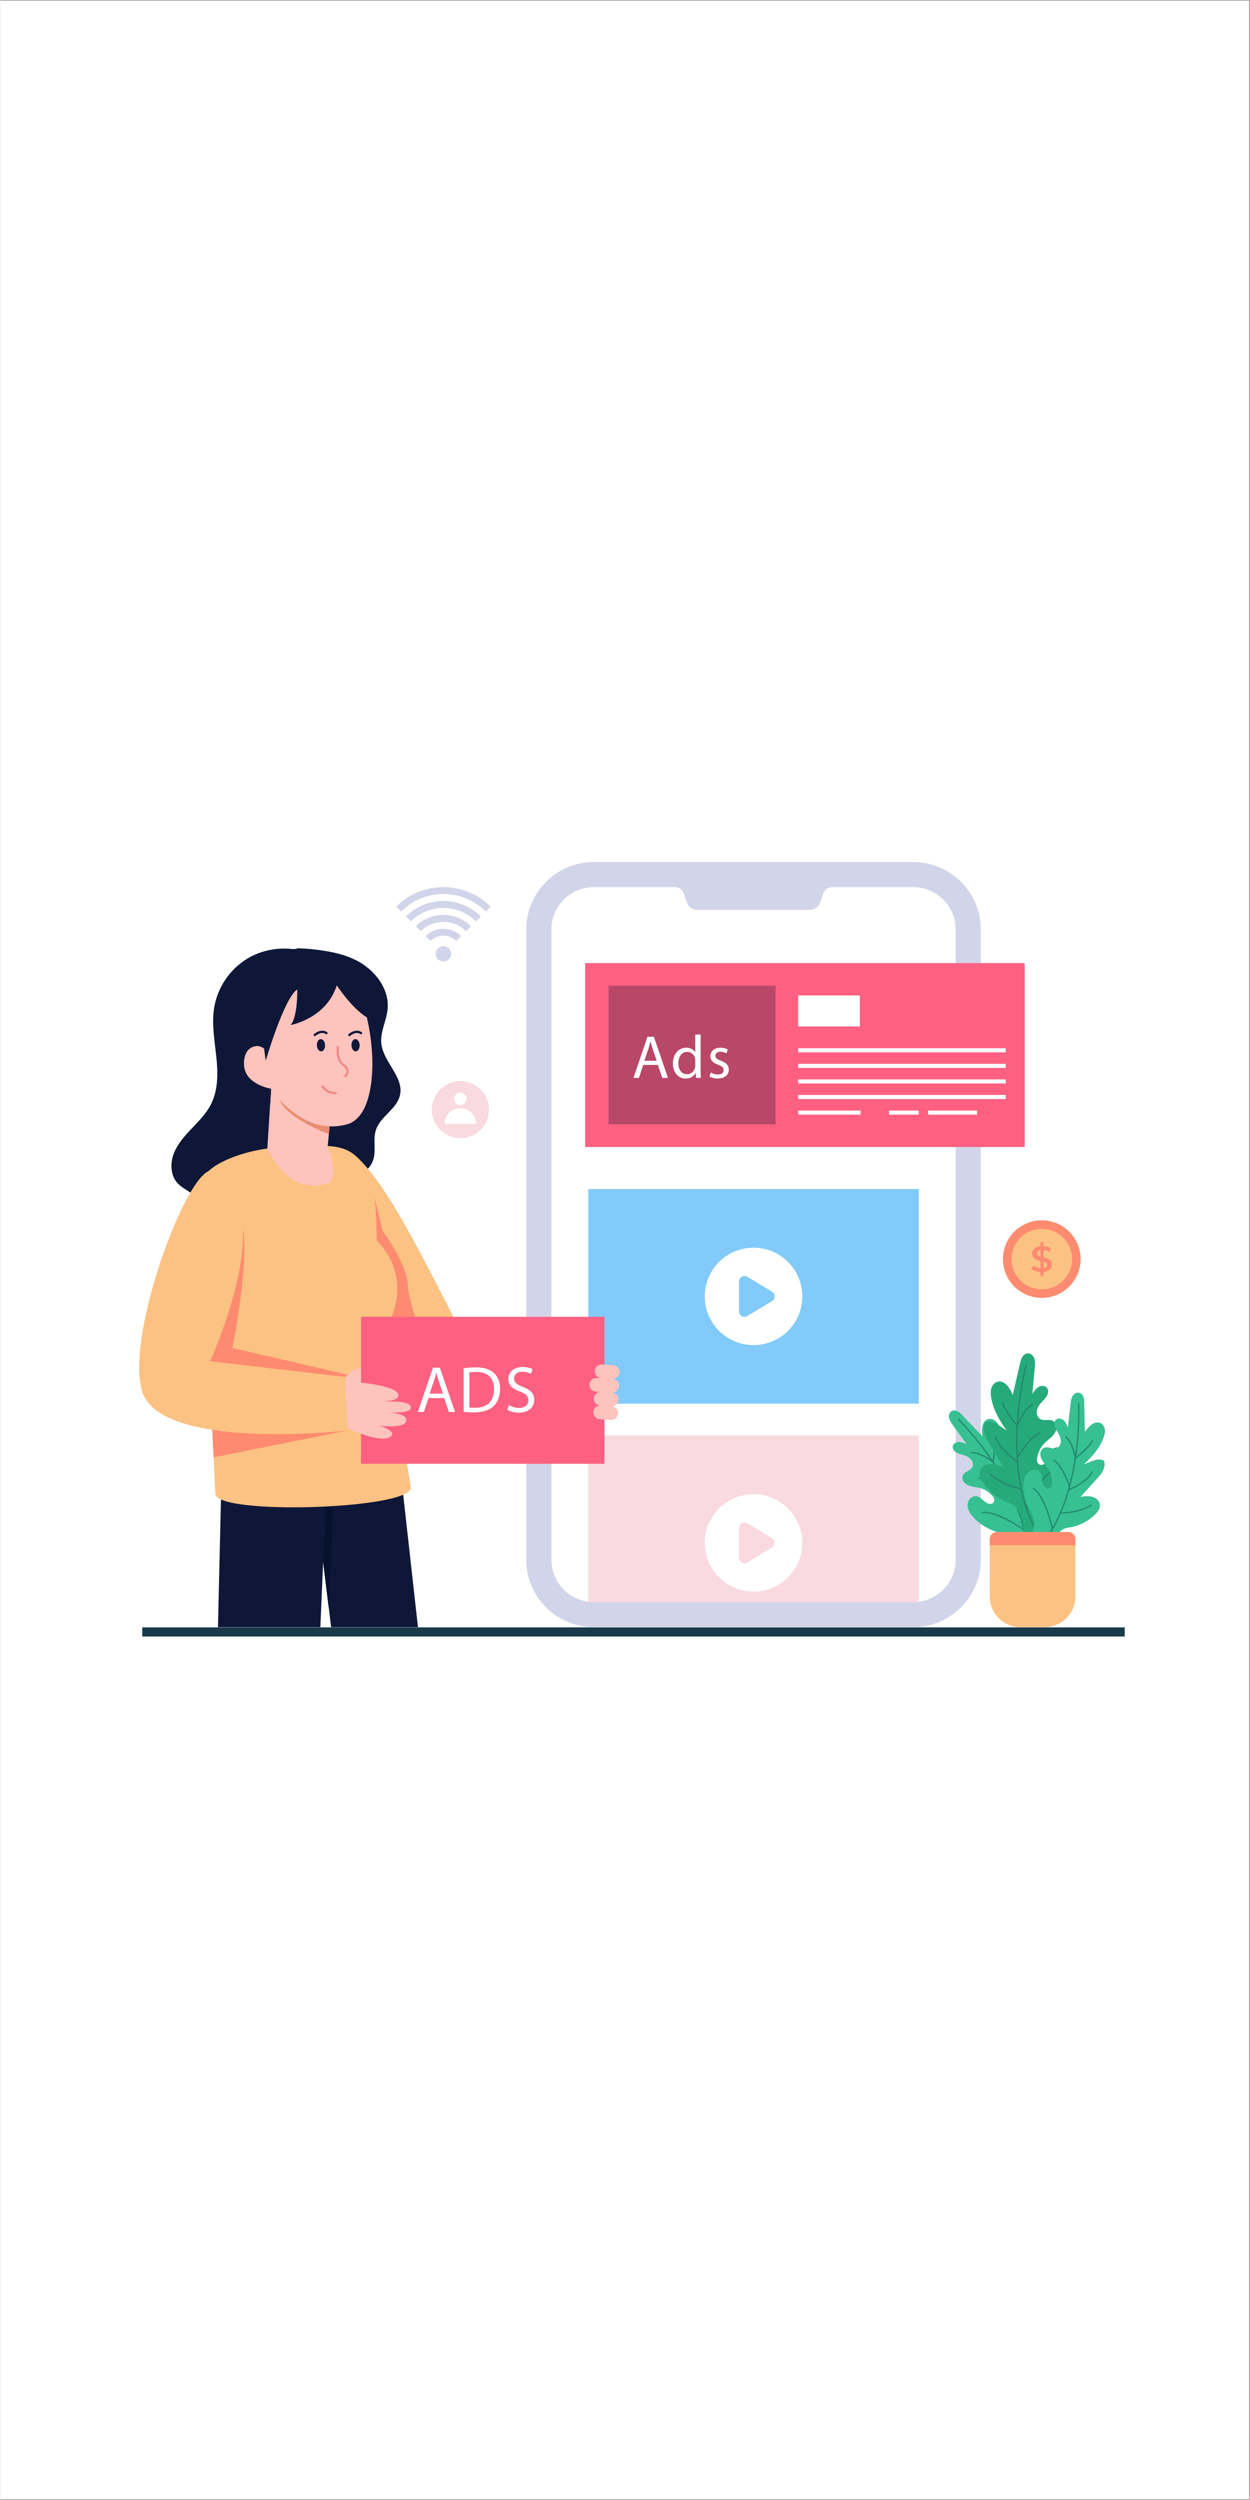 <svg xmlns="http://www.w3.org/2000/svg" xmlns:xlink="http://www.w3.org/1999/xlink" width="300" zoomAndPan="magnify" viewBox="0 0 224.88 450" height="600" preserveAspectRatio="xMidYMid meet" version="1.0"><rect x="0" y="0" width="224.88" height="450" fill="#808080" stroke="none"/><defs><clipPath id="2980e87859"><path d="M 0 0.121 L 224.762 0.121 L 224.762 449.879 L 0 449.879 Z M 0 0.121 " clip-rule="nonzero"/></clipPath><clipPath id="548ff49b30"><path d="M 25 292 L 202.391 292 L 202.391 294.602 L 25 294.602 Z M 25 292 " clip-rule="nonzero"/></clipPath><clipPath id="a2272f1a90"><path d="M 94 155.176 L 177 155.176 L 177 293 L 94 293 Z M 94 155.176 " clip-rule="nonzero"/></clipPath></defs><g clip-path="url(#2980e87859)"><path fill="#ffffff" d="M 0 0.121 L 224.879 0.121 L 224.879 449.879 L 0 449.879 Z M 0 0.121 " fill-opacity="1" fill-rule="nonzero"/><path fill="#ffffff" d="M 0 0.121 L 224.879 0.121 L 224.879 449.879 L 0 449.879 Z M 0 0.121 " fill-opacity="1" fill-rule="nonzero"/></g><g clip-path="url(#548ff49b30)"><path fill="#1a3a49" d="M 25.547 292.926 L 202.406 292.926 L 202.406 294.57 L 25.547 294.57 Z M 25.547 292.926 " fill-opacity="1" fill-rule="nonzero"/></g><g clip-path="url(#a2272f1a90)"><path fill="#d2d4e9" d="M 106.848 292.898 C 100.125 292.898 94.66 287.438 94.66 280.73 L 94.66 167.332 C 94.66 160.621 100.125 155.164 106.848 155.164 L 164.305 155.164 C 171.023 155.164 176.492 160.621 176.492 167.332 L 176.492 280.73 C 176.492 287.438 171.023 292.898 164.305 292.898 Z M 106.848 292.898 " fill-opacity="1" fill-rule="nonzero"/></g><path fill="#ffffff" d="M 171.965 167.328 L 171.965 280.727 C 171.965 284.609 169.078 287.812 165.332 288.309 C 164.992 288.352 164.652 288.379 164.301 288.379 L 106.848 288.379 C 106.5 288.379 106.156 288.352 105.82 288.309 C 102.074 287.812 99.188 284.609 99.188 280.727 L 99.188 167.328 C 99.188 163.105 102.613 159.684 106.848 159.684 L 121.43 159.684 C 122.141 159.684 122.773 160.125 123.012 160.801 L 123.633 162.551 C 123.891 163.277 124.633 163.773 125.473 163.773 L 145.688 163.773 C 146.52 163.773 147.254 163.277 147.52 162.551 L 148.141 160.801 C 148.375 160.125 149.008 159.684 149.727 159.684 L 164.301 159.684 C 168.539 159.684 171.965 163.105 171.965 167.328 Z M 171.965 167.328 " fill-opacity="1" fill-rule="nonzero"/><path fill="#fe6081" d="M 105.27 173.359 L 184.383 173.359 L 184.383 206.457 L 105.27 206.457 Z M 105.27 173.359 " fill-opacity="1" fill-rule="nonzero"/><path fill="#b94768" d="M 109.484 177.426 L 139.543 177.426 L 139.543 202.391 L 109.484 202.391 Z M 109.484 177.426 " fill-opacity="1" fill-rule="nonzero"/><path fill="#ffffff" d="M 115.723 191.691 L 114.953 194.023 L 113.965 194.023 L 116.484 186.617 L 117.641 186.617 L 120.172 194.023 L 119.148 194.023 L 118.355 191.691 Z M 118.156 190.945 L 117.43 188.812 C 117.266 188.332 117.156 187.891 117.047 187.461 L 117.023 187.461 C 116.914 187.902 116.793 188.352 116.648 188.805 L 115.922 190.945 Z M 118.156 190.945 " fill-opacity="1" fill-rule="nonzero"/><path fill="#ffffff" d="M 126.051 186.219 L 126.051 192.648 C 126.051 193.121 126.062 193.66 126.094 194.023 L 125.227 194.023 L 125.18 193.102 L 125.16 193.102 C 124.863 193.695 124.211 194.145 123.344 194.145 C 122.055 194.145 121.062 193.055 121.062 191.441 C 121.055 189.672 122.156 188.582 123.453 188.582 C 124.27 188.582 124.816 188.969 125.059 189.395 L 125.082 189.395 L 125.082 186.219 Z M 125.082 190.867 C 125.082 190.75 125.07 190.582 125.039 190.461 C 124.895 189.848 124.367 189.34 123.641 189.34 C 122.641 189.34 122.043 190.219 122.043 191.398 C 122.043 192.473 122.574 193.363 123.617 193.363 C 124.27 193.363 124.863 192.934 125.039 192.211 C 125.07 192.078 125.082 191.945 125.082 191.793 Z M 125.082 190.867 " fill-opacity="1" fill-rule="nonzero"/><path fill="#ffffff" d="M 127.879 193.035 C 128.164 193.223 128.672 193.418 129.156 193.418 C 129.859 193.418 130.191 193.066 130.191 192.629 C 130.191 192.164 129.914 191.914 129.199 191.648 C 128.242 191.309 127.793 190.781 127.793 190.145 C 127.793 189.285 128.484 188.582 129.629 188.582 C 130.168 188.582 130.641 188.738 130.941 188.914 L 130.699 189.617 C 130.488 189.484 130.102 189.309 129.609 189.309 C 129.035 189.309 128.715 189.637 128.715 190.035 C 128.715 190.473 129.035 190.672 129.73 190.934 C 130.652 191.285 131.125 191.75 131.125 192.539 C 131.125 193.473 130.402 194.133 129.133 194.133 C 128.551 194.133 128.012 193.992 127.637 193.77 Z M 127.879 193.035 " fill-opacity="1" fill-rule="nonzero"/><path fill="#ffffff" d="M 143.613 179.18 L 154.711 179.18 L 154.711 184.77 L 143.613 184.77 Z M 143.613 179.18 " fill-opacity="1" fill-rule="nonzero"/><path fill="#ffffff" d="M 143.613 188.684 L 180.977 188.684 L 180.977 189.418 L 143.613 189.418 Z M 143.613 188.684 " fill-opacity="1" fill-rule="nonzero"/><path fill="#ffffff" d="M 143.613 191.488 L 180.977 191.488 L 180.977 192.223 L 143.613 192.223 Z M 143.613 191.488 " fill-opacity="1" fill-rule="nonzero"/><path fill="#ffffff" d="M 143.613 194.293 L 180.977 194.293 L 180.977 195.027 L 143.613 195.027 Z M 143.613 194.293 " fill-opacity="1" fill-rule="nonzero"/><path fill="#ffffff" d="M 143.613 197.098 L 180.977 197.098 L 180.977 197.832 L 143.613 197.832 Z M 143.613 197.098 " fill-opacity="1" fill-rule="nonzero"/><path fill="#ffffff" d="M 143.613 199.902 L 154.852 199.902 L 154.852 200.637 L 143.613 200.637 Z M 143.613 199.902 " fill-opacity="1" fill-rule="nonzero"/><path fill="#ffffff" d="M 159.977 199.902 L 165.316 199.902 L 165.316 200.637 L 159.977 200.637 Z M 159.977 199.902 " fill-opacity="1" fill-rule="nonzero"/><path fill="#ffffff" d="M 167 199.902 L 175.816 199.902 L 175.816 200.637 L 167 200.637 Z M 167 199.902 " fill-opacity="1" fill-rule="nonzero"/><path fill="#82cafa" d="M 105.824 214.027 L 165.332 214.027 L 165.332 252.672 L 105.824 252.672 Z M 105.824 214.027 " fill-opacity="1" fill-rule="nonzero"/><path fill="#ffffff" d="M 144.355 233.352 C 144.355 233.926 144.301 234.496 144.188 235.059 C 144.074 235.625 143.91 236.172 143.688 236.703 C 143.469 237.234 143.199 237.742 142.879 238.219 C 142.559 238.699 142.191 239.141 141.785 239.547 C 141.379 239.957 140.934 240.32 140.453 240.637 C 139.977 240.957 139.469 241.227 138.938 241.449 C 138.406 241.668 137.855 241.836 137.289 241.949 C 136.723 242.059 136.152 242.117 135.578 242.117 C 135 242.117 134.43 242.059 133.863 241.949 C 133.301 241.836 132.75 241.668 132.219 241.449 C 131.684 241.227 131.18 240.957 130.699 240.637 C 130.219 240.32 129.777 239.957 129.367 239.547 C 128.961 239.141 128.598 238.699 128.277 238.219 C 127.957 237.742 127.688 237.234 127.465 236.703 C 127.246 236.172 127.078 235.625 126.965 235.059 C 126.855 234.496 126.797 233.926 126.797 233.352 C 126.797 232.773 126.855 232.203 126.965 231.641 C 127.078 231.074 127.246 230.527 127.465 229.996 C 127.688 229.465 127.957 228.957 128.277 228.48 C 128.598 228 128.961 227.559 129.367 227.152 C 129.777 226.746 130.219 226.383 130.699 226.062 C 131.18 225.742 131.684 225.473 132.219 225.25 C 132.75 225.031 133.301 224.863 133.863 224.754 C 134.43 224.641 135 224.586 135.578 224.586 C 136.152 224.586 136.723 224.641 137.289 224.754 C 137.855 224.863 138.406 225.031 138.938 225.25 C 139.469 225.473 139.977 225.742 140.453 226.062 C 140.934 226.383 141.379 226.746 141.785 227.152 C 142.191 227.559 142.559 228 142.879 228.48 C 143.199 228.957 143.469 229.465 143.688 229.996 C 143.91 230.527 144.074 231.074 144.188 231.641 C 144.301 232.203 144.355 232.773 144.355 233.352 Z M 144.355 233.352 " fill-opacity="1" fill-rule="nonzero"/><path fill="#82cafa" d="M 138.898 234.195 L 134.461 236.883 C 133.797 237.285 132.961 236.809 132.961 236.039 L 132.961 230.664 C 132.961 229.891 133.797 229.418 134.461 229.816 L 138.898 232.504 C 139.539 232.891 139.539 233.809 138.898 234.195 Z M 138.898 234.195 " fill-opacity="1" fill-rule="nonzero"/><path fill="#f9dae0" d="M 165.332 258.391 L 165.332 288.309 C 164.992 288.352 164.652 288.379 164.301 288.379 L 106.848 288.379 C 106.5 288.379 106.156 288.352 105.82 288.309 L 105.82 258.391 Z M 165.332 258.391 " fill-opacity="1" fill-rule="nonzero"/><path fill="#ffffff" d="M 144.355 277.715 C 144.355 278.289 144.301 278.859 144.188 279.426 C 144.074 279.988 143.91 280.539 143.688 281.07 C 143.469 281.602 143.199 282.105 142.879 282.586 C 142.559 283.062 142.191 283.508 141.785 283.914 C 141.379 284.32 140.934 284.684 140.453 285.004 C 139.977 285.324 139.469 285.594 138.938 285.812 C 138.406 286.035 137.855 286.199 137.289 286.312 C 136.723 286.426 136.152 286.48 135.578 286.48 C 135 286.48 134.43 286.426 133.863 286.312 C 133.301 286.199 132.75 286.035 132.219 285.812 C 131.684 285.594 131.18 285.324 130.699 285.004 C 130.219 284.684 129.777 284.32 129.367 283.914 C 128.961 283.508 128.598 283.062 128.277 282.586 C 127.957 282.105 127.688 281.602 127.465 281.07 C 127.246 280.539 127.078 279.988 126.965 279.426 C 126.855 278.859 126.797 278.289 126.797 277.715 C 126.797 277.141 126.855 276.57 126.965 276.004 C 127.078 275.441 127.246 274.891 127.465 274.359 C 127.688 273.828 127.957 273.324 128.277 272.844 C 128.598 272.367 128.961 271.926 129.367 271.516 C 129.777 271.109 130.219 270.746 130.699 270.426 C 131.18 270.105 131.684 269.836 132.219 269.617 C 132.75 269.398 133.301 269.23 133.863 269.117 C 134.43 269.004 135 268.949 135.578 268.949 C 136.152 268.949 136.723 269.004 137.289 269.117 C 137.855 269.23 138.406 269.398 138.938 269.617 C 139.469 269.836 139.977 270.105 140.453 270.426 C 140.934 270.746 141.379 271.109 141.785 271.516 C 142.191 271.926 142.559 272.367 142.879 272.844 C 143.199 273.324 143.469 273.828 143.688 274.359 C 143.91 274.891 144.074 275.441 144.188 276.004 C 144.301 276.57 144.355 277.141 144.355 277.715 Z M 144.355 277.715 " fill-opacity="1" fill-rule="nonzero"/><path fill="#f9dae0" d="M 138.898 278.559 L 134.461 281.25 C 133.797 281.648 132.961 281.176 132.961 280.402 L 132.961 275.027 C 132.961 274.254 133.797 273.781 134.461 274.184 L 138.898 276.871 C 139.539 277.258 139.539 278.176 138.898 278.559 Z M 138.898 278.559 " fill-opacity="1" fill-rule="nonzero"/><path fill="#0e1738" d="M 55.18 171.422 C 51.703 170.223 47.707 170.625 44.547 172.5 C 41.383 174.375 39.113 177.68 38.504 181.301 C 38.012 184.215 38.551 187.188 38.867 190.129 C 39.18 193.066 39.242 196.18 37.895 198.812 C 37.043 200.48 35.684 201.832 34.391 203.191 C 33.098 204.551 31.816 206 31.176 207.762 C 30.535 209.523 30.664 211.688 31.961 213.043 C 33.148 214.285 35.184 214.789 35.754 216.41 C 36.227 217.758 35.418 219.188 34.645 220.391 C 33.441 222.258 32.234 224.125 31.031 225.992 C 35.207 226.566 39.539 227.133 43.574 225.91 C 47.609 224.684 51.262 221.141 51.176 216.93 C 51.148 215.602 50.781 214.148 51.484 213.02 C 52.398 211.539 54.516 211.52 56.238 211.77 C 58.273 212.066 60.332 212.5 62.371 212.219 C 64.41 211.934 66.477 210.75 67.117 208.797 C 67.684 207.066 67.039 205.113 67.609 203.383 C 68.406 200.957 71.355 199.645 71.934 197.156 C 72.691 193.871 68.93 191.191 68.578 187.836 C 68.355 185.742 69.508 183.746 69.711 181.648 C 70.07 177.953 67.352 174.512 64.031 172.844 C 60.707 171.176 56.883 170.898 53.176 170.656 " fill-opacity="1" fill-rule="nonzero"/><path fill="#0e1738" d="M 75.176 292.898 L 59.543 292.898 L 59.125 289.469 L 56 263.98 L 55.988 263.887 L 71.832 262.949 Z M 75.176 292.898 " fill-opacity="1" fill-rule="nonzero"/><path fill="#06112d" d="M 60.164 264.957 L 59.125 289.469 L 56 263.98 Z M 60.164 264.957 " fill-opacity="1" fill-rule="nonzero"/><path fill="#0e1738" d="M 58.789 264.957 L 57.605 292.898 L 39.172 292.898 L 39.93 260.543 Z M 58.789 264.957 " fill-opacity="1" fill-rule="nonzero"/><path fill="#fcc283" d="M 102.125 242.113 L 101.438 252.672 L 84.207 250.992 L 84.199 250.992 L 70.988 249.699 L 61.441 231.051 L 57.379 223.105 L 63.031 207.383 C 68.734 211.32 75.559 225.418 82.219 238.316 Z M 102.125 242.113 " fill-opacity="1" fill-rule="nonzero"/><path fill="#fe8b70" d="M 84.199 250.992 L 70.988 249.699 L 61.441 231.051 C 64.262 223.566 67.336 215.441 67.336 215.441 L 68.805 221.531 C 68.805 221.531 73.129 227.285 73.336 231.191 C 73.539 235.098 77.988 248.891 84.199 250.992 Z M 84.199 250.992 " fill-opacity="1" fill-rule="nonzero"/><path fill="#fcc283" d="M 73.895 267.777 C 73.895 271.699 38.703 272.789 38.703 268.867 C 38.703 268.867 38.586 266.312 38.398 262.449 C 38.398 262.406 38.395 262.367 38.395 262.324 C 37.922 252.648 37.023 234.945 36.426 228.371 C 36.348 227.531 36.277 226.695 36.215 225.867 C 35.695 219.32 35.57 213.406 36.586 211.832 C 38.547 208.801 45.113 206.992 48.711 206.664 C 52.047 206.355 56.234 206.016 59.566 206.328 C 62.844 206.637 64.074 208.016 65.758 209.941 C 67.848 212.332 67.746 223.25 67.746 223.25 C 73.207 229.008 71.434 235.164 69.871 238.227 C 69.34 239.277 69.539 240.695 69.539 240.695 Z M 73.895 267.777 " fill-opacity="1" fill-rule="nonzero"/><path fill="#fe8b70" d="M 63.422 247.652 L 62.523 257.488 L 38.395 262.324 C 37.922 252.648 37.023 234.945 36.426 228.371 C 36.348 227.531 36.277 226.695 36.215 225.867 C 37.031 219.949 36.547 214.176 38.062 213.418 C 38.062 213.418 43.301 215.574 43.844 222.559 C 44.406 229.824 41.766 242.625 41.766 242.625 Z M 63.422 247.652 " fill-opacity="1" fill-rule="nonzero"/><path fill="#fec3bd" d="M 62.504 257.09 L 61.133 248.715 C 61.133 248.715 65.043 244.996 64.926 246.656 C 64.875 247.406 64.926 250.254 64.926 250.254 " fill-opacity="1" fill-rule="nonzero"/><path fill="#fcc283" d="M 37.453 210.82 C 32.637 213.012 22.5 241.125 25.547 250.516 C 29.051 261.32 62.523 257.488 62.523 257.488 L 62.051 247.844 L 37.75 245.031 C 37.75 245.031 44.348 230.566 43.629 220.754 C 43.047 212.77 37.453 210.82 37.453 210.82 Z M 37.453 210.82 " fill-opacity="1" fill-rule="nonzero"/><path fill="#fec3bd" d="M 58.699 213.094 C 51.492 215.164 48.066 206.664 48.066 206.664 L 48.738 195.992 L 52.801 195.223 L 56.309 197.633 L 59.547 199.855 L 59.133 204.145 L 58.922 206.328 C 58.922 206.328 61.297 212.348 58.699 213.094 Z M 58.699 213.094 " fill-opacity="1" fill-rule="nonzero"/><path fill="#e98c6f" d="M 59.547 199.855 L 59.133 204.145 C 59.133 204.145 51.395 201.238 50.262 197.922 C 49.5 195.684 53.578 196.719 56.309 197.633 Z M 59.547 199.855 " fill-opacity="1" fill-rule="nonzero"/><path fill="#fec3bd" d="M 62.465 202.359 C 54.273 204.684 48.738 195.988 48.738 195.988 C 48.738 195.988 44.031 195.266 43.852 191.715 C 43.672 188.16 46.504 187.738 47.473 188.758 C 47.473 188.758 48.738 173.578 58.391 173.82 C 62.188 173.914 64.746 178.039 65.965 183.117 C 67.848 190.957 67.273 200.992 62.465 202.359 Z M 62.465 202.359 " fill-opacity="1" fill-rule="nonzero"/><path fill="#0e1738" d="M 66.355 183.336 C 66.227 183.273 66.098 183.195 65.965 183.117 C 63.258 181.488 60.562 177.371 60.562 177.371 C 58.633 183.398 52.238 184.512 52.238 184.512 C 53.566 183.039 53.445 178.098 53.445 178.098 C 51.031 179.723 47.773 190.93 47.773 190.93 L 47.473 188.758 C 46.504 187.738 43.672 188.16 43.852 191.715 C 44.031 195.266 48.738 195.988 48.738 195.988 L 48.559 198.871 C 40.473 197.062 39.078 189.848 39.984 183.762 C 40.891 177.676 46.625 168.457 58.633 171.289 C 70.645 174.121 66.355 183.336 66.355 183.336 Z M 66.355 183.336 " fill-opacity="1" fill-rule="nonzero"/><path fill="#0e1738" d="M 58.449 188.105 C 58.465 188.41 58.406 188.676 58.27 188.895 C 58.137 189.117 57.969 189.234 57.766 189.242 C 57.562 189.254 57.383 189.152 57.23 188.945 C 57.078 188.734 56.992 188.48 56.98 188.176 C 56.965 187.871 57.023 187.605 57.16 187.387 C 57.293 187.164 57.461 187.047 57.664 187.039 C 57.867 187.031 58.047 187.129 58.199 187.34 C 58.352 187.547 58.438 187.805 58.449 188.105 Z M 58.449 188.105 " fill-opacity="1" fill-rule="nonzero"/><path fill="#0e1738" d="M 56.598 186.508 C 56.535 186.508 56.477 186.48 56.434 186.43 C 56.363 186.34 56.379 186.211 56.469 186.141 C 57.898 185 58.801 185.785 58.84 185.816 C 58.922 185.895 58.93 186.023 58.855 186.109 C 58.777 186.191 58.648 186.199 58.562 186.125 C 58.535 186.098 57.871 185.551 56.723 186.461 C 56.688 186.492 56.641 186.508 56.598 186.508 Z M 56.598 186.508 " fill-opacity="1" fill-rule="nonzero"/><path fill="#0e1738" d="M 64.676 188.105 C 64.691 188.41 64.629 188.676 64.496 188.895 C 64.363 189.117 64.195 189.234 63.992 189.242 C 63.789 189.254 63.609 189.152 63.457 188.945 C 63.301 188.734 63.219 188.48 63.203 188.176 C 63.191 187.871 63.25 187.605 63.383 187.387 C 63.52 187.164 63.688 187.047 63.891 187.039 C 64.094 187.031 64.27 187.129 64.426 187.34 C 64.578 187.547 64.66 187.805 64.676 188.105 Z M 64.676 188.105 " fill-opacity="1" fill-rule="nonzero"/><path fill="#0e1738" d="M 62.82 186.508 C 62.762 186.508 62.699 186.48 62.66 186.43 C 62.59 186.34 62.605 186.211 62.691 186.141 C 64.125 185 65.027 185.785 65.062 185.816 C 65.148 185.895 65.156 186.023 65.078 186.109 C 65.004 186.191 64.875 186.199 64.789 186.125 C 64.758 186.098 64.094 185.551 62.949 186.461 C 62.91 186.492 62.867 186.508 62.82 186.508 Z M 62.82 186.508 " fill-opacity="1" fill-rule="nonzero"/><path fill="#f18b89" d="M 62.094 193.914 C 62.035 193.914 61.98 193.891 61.941 193.844 C 61.863 193.762 61.871 193.629 61.957 193.555 C 62.164 193.371 62.285 193.125 62.293 192.863 C 62.301 192.605 62.199 192.363 62.012 192.172 C 61.926 192.086 61.824 192.008 61.723 191.93 C 61.652 191.879 61.582 191.824 61.512 191.766 C 61.043 191.367 60.723 190.805 60.598 190.141 C 60.484 189.562 60.52 188.984 60.555 188.426 C 60.559 188.312 60.656 188.227 60.77 188.23 C 60.883 188.238 60.973 188.336 60.965 188.449 C 60.93 188.984 60.898 189.535 61 190.062 C 61.109 190.633 61.379 191.113 61.781 191.453 C 61.844 191.504 61.906 191.555 61.973 191.605 C 62.086 191.691 62.199 191.777 62.305 191.883 C 62.574 192.152 62.715 192.504 62.703 192.875 C 62.695 193.25 62.523 193.602 62.23 193.863 C 62.191 193.898 62.141 193.914 62.094 193.914 Z M 62.094 193.914 " fill-opacity="1" fill-rule="nonzero"/><path fill="#f18b89" d="M 60.258 196.969 C 59.305 196.969 58.363 196.469 57.836 195.68 C 57.773 195.586 57.797 195.457 57.891 195.395 C 57.988 195.332 58.113 195.359 58.18 195.453 C 58.648 196.152 59.5 196.586 60.344 196.555 C 60.461 196.543 60.551 196.641 60.555 196.754 C 60.559 196.867 60.473 196.961 60.355 196.965 C 60.324 196.969 60.289 196.969 60.258 196.969 Z M 60.258 196.969 " fill-opacity="1" fill-rule="nonzero"/><path fill="#fe6081" d="M 64.926 237.027 L 108.746 237.027 L 108.746 263.48 L 64.926 263.48 Z M 64.926 237.027 " fill-opacity="1" fill-rule="nonzero"/><path fill="#fec3bd" d="M 107.395 245.93 C 107.621 245.715 107.934 245.59 108.277 245.602 L 110.266 245.723 C 110.953 245.746 111.484 246.32 111.461 247.004 C 111.434 247.684 110.859 248.215 110.18 248.195 C 110.859 248.215 111.395 248.789 111.371 249.465 C 111.348 250.148 110.773 250.68 110.094 250.66 C 110.773 250.68 111.309 251.258 111.281 251.938 C 111.258 252.613 110.688 253.148 110.008 253.125 C 110.688 253.148 111.219 253.719 111.195 254.402 C 111.172 255.082 110.598 255.617 109.918 255.59 L 107.926 255.465 C 107.246 255.445 106.711 254.871 106.738 254.191 C 106.75 253.855 106.898 253.551 107.133 253.332 C 107.359 253.117 107.672 252.992 108.016 253.004 C 107.332 252.977 106.805 252.406 106.824 251.727 C 106.84 251.387 106.988 251.078 107.219 250.867 C 107.445 250.652 107.758 250.523 108.102 250.535 L 107.223 250.5 C 106.543 250.48 106.008 249.906 106.035 249.227 C 106.047 248.891 106.195 248.586 106.43 248.367 C 106.656 248.152 106.965 248.023 107.309 248.035 L 108.188 248.066 C 107.504 248.043 106.977 247.473 107 246.789 C 107.012 246.453 107.164 246.148 107.395 245.93 Z M 107.395 245.93 " fill-opacity="1" fill-rule="nonzero"/><path fill="#fec3bd" d="M 64.93 248.871 C 64.93 248.871 71.621 249.496 71.66 251.102 C 71.676 251.969 70.238 252.18 68.898 252.191 C 71.074 252.359 73.898 252.09 73.895 253.438 C 73.891 254.219 71.457 254.289 70.043 254.262 C 71.301 254.363 73.156 254.68 73.07 255.703 C 72.938 257.25 68.199 256.613 68.199 256.613 C 68.199 256.613 71.953 257.758 70.012 258.738 C 68.066 259.715 62.504 257.09 62.504 257.09 " fill-opacity="1" fill-rule="nonzero"/><path fill="#ffffff" d="M 77.059 251.652 L 76.23 254.16 L 75.164 254.16 L 77.875 246.188 L 79.121 246.188 L 81.848 254.16 L 80.742 254.16 L 79.891 251.652 Z M 79.676 250.848 L 78.895 248.555 C 78.719 248.031 78.598 247.559 78.48 247.098 L 78.457 247.098 C 78.34 247.57 78.207 248.055 78.055 248.539 L 77.273 250.848 Z M 79.676 250.848 " fill-opacity="1" fill-rule="nonzero"/><path fill="#ffffff" d="M 83.398 246.293 C 84.027 246.199 84.773 246.129 85.59 246.129 C 87.074 246.129 88.129 246.469 88.828 247.121 C 89.539 247.773 89.953 248.695 89.953 249.984 C 89.953 251.285 89.551 252.352 88.805 253.086 C 88.055 253.828 86.824 254.23 85.273 254.23 C 84.535 254.23 83.922 254.195 83.398 254.137 Z M 84.43 253.344 C 84.691 253.391 85.07 253.402 85.473 253.402 C 87.676 253.402 88.875 252.172 88.875 250.02 C 88.887 248.141 87.82 246.945 85.641 246.945 C 85.105 246.945 84.703 246.992 84.43 247.051 Z M 84.43 253.344 " fill-opacity="1" fill-rule="nonzero"/><path fill="#ffffff" d="M 91.531 252.906 C 91.992 253.191 92.668 253.426 93.379 253.426 C 94.434 253.426 95.051 252.871 95.051 252.066 C 95.051 251.32 94.621 250.895 93.543 250.48 C 92.242 250.02 91.434 249.344 91.434 248.223 C 91.434 246.98 92.465 246.055 94.02 246.055 C 94.836 246.055 95.43 246.246 95.785 246.445 L 95.5 247.285 C 95.238 247.145 94.707 246.906 93.984 246.906 C 92.891 246.906 92.477 247.559 92.477 248.102 C 92.477 248.848 92.965 249.215 94.066 249.641 C 95.418 250.16 96.105 250.812 96.105 251.984 C 96.105 253.215 95.191 254.277 93.309 254.277 C 92.535 254.277 91.695 254.055 91.27 253.77 Z M 91.531 252.906 " fill-opacity="1" fill-rule="nonzero"/><path fill="#37c092" d="M 186.113 273.336 C 185.223 274.371 185.512 276.09 186.043 277.348 C 186.355 278.09 186.848 278.844 186.473 279.66 C 186.316 280.008 186.023 280.277 185.676 280.434 C 185.375 280.566 185.07 280.617 184.766 280.598 C 184.684 280.598 184.605 280.586 184.527 280.574 C 184.031 280.492 183.559 280.246 183.172 279.918 C 182.691 279.504 182.242 278.863 181.957 278.176 C 181.477 277.012 180.523 276.102 179.32 275.727 C 179.273 275.711 179.223 275.699 179.176 275.684 C 177.707 275.207 176.355 274.367 175.277 273.258 C 174.562 272.523 173.938 271.582 174.156 270.527 C 174.27 269.965 174.672 269.492 175.23 269.348 C 175.914 269.172 176.398 269.59 176.836 269.992 C 177.215 270.336 177.617 270.703 178.164 270.699 C 178.43 270.699 178.688 270.574 178.824 270.352 C 179.051 269.977 178.832 269.586 178.59 269.285 C 178.016 268.59 177.219 268.078 176.344 267.844 C 175.422 267.602 174.41 267.656 173.641 266.984 C 173.289 266.68 173.098 266.219 173.195 265.766 C 173.41 264.746 174.859 264.859 175.055 263.812 C 175.125 263.445 175.004 263.07 174.773 262.773 C 174.359 262.234 173.703 262.004 173.066 261.82 C 172.602 261.684 172.113 261.555 171.762 261.203 C 171.633 261.078 171.531 260.922 171.477 260.754 C 171.238 260.008 171.938 259.527 172.57 259.535 C 173.062 259.543 173.52 259.77 173.957 259.996 C 173.117 258.832 172.273 257.668 171.434 256.508 C 171.152 256.121 170.867 255.719 170.77 255.25 C 170.672 254.785 170.816 254.234 171.234 254 C 171.559 253.812 171.98 253.867 172.312 254.039 C 172.648 254.211 172.914 254.488 173.172 254.762 C 174.379 256.023 175.586 257.285 176.793 258.551 C 176.641 257.965 176.672 257.406 176.754 256.809 C 176.832 256.207 177.203 255.605 177.785 255.441 C 178.309 255.289 178.879 255.523 179.262 255.906 C 179.645 256.289 179.871 256.797 180.055 257.309 C 180.719 259.125 180.711 261.012 180.559 262.938 C 181.145 261.887 181.426 260.637 182.516 260.121 C 183.086 259.852 183.609 260.773 183.824 261.363 C 184.043 261.957 184.047 262.602 184.047 263.23 C 184.051 264.719 184.055 266.203 184.059 267.691 C 184.598 267.035 185.164 266.363 186.004 266.098 C 186.387 265.98 186.801 265.973 187.172 266.125 C 188.059 266.492 188.195 267.473 188.145 268.324 C 188.031 270.156 187.309 271.945 186.113 273.336 Z M 186.113 273.336 " fill-opacity="1" fill-rule="nonzero"/><path fill="#238a6f" d="M 184.766 280.598 C 184.684 280.598 184.605 280.586 184.527 280.574 C 184.918 274.262 181.629 267.832 178.789 263.539 C 175.688 258.848 172.434 255.621 172.402 255.59 C 172.355 255.543 172.355 255.465 172.402 255.418 C 172.449 255.371 172.527 255.371 172.574 255.418 C 172.605 255.449 175.871 258.695 178.992 263.406 C 181.852 267.734 185.164 274.215 184.766 280.598 Z M 184.766 280.598 " fill-opacity="1" fill-rule="nonzero"/><path fill="#238a6f" d="M 178.746 263.227 C 178.719 263.25 178.684 263.262 178.645 263.254 C 178.578 263.242 178.535 263.18 178.547 263.113 C 178.555 263.086 179.117 260.117 178.688 258.828 C 178.664 258.766 178.699 258.695 178.762 258.676 C 178.824 258.652 178.891 258.688 178.914 258.75 C 179.367 260.098 178.809 263.035 178.785 263.16 C 178.777 263.188 178.766 263.211 178.746 263.227 Z M 178.746 263.227 " fill-opacity="1" fill-rule="nonzero"/><path fill="#238a6f" d="M 178.746 263.227 C 178.703 263.266 178.641 263.27 178.594 263.234 C 178.57 263.215 176.234 261.445 174.848 261.625 C 174.781 261.633 174.723 261.586 174.715 261.523 C 174.707 261.457 174.754 261.398 174.816 261.387 C 176.301 261.195 178.641 262.969 178.738 263.043 C 178.793 263.082 178.801 263.156 178.762 263.211 C 178.758 263.215 178.75 263.223 178.746 263.227 Z M 178.746 263.227 " fill-opacity="1" fill-rule="nonzero"/><path fill="#238a6f" d="M 181.73 268.316 C 181.699 268.348 181.648 268.355 181.602 268.336 C 181.543 268.312 181.516 268.238 181.543 268.18 C 181.555 268.145 183.031 264.746 182.48 262.98 C 182.461 262.918 182.496 262.852 182.559 262.832 C 182.621 262.812 182.691 262.848 182.711 262.91 C 183.289 264.758 181.824 268.133 181.762 268.277 C 181.754 268.293 181.742 268.305 181.73 268.316 Z M 181.73 268.316 " fill-opacity="1" fill-rule="nonzero"/><path fill="#238a6f" d="M 181.453 267.766 C 181.414 267.801 181.355 267.809 181.312 267.781 C 181.277 267.762 177.969 265.828 176.129 266.172 C 176.062 266.188 176 266.145 175.988 266.078 C 175.977 266.012 176.02 265.949 176.086 265.938 C 178.012 265.578 181.293 267.492 181.434 267.574 C 181.488 267.609 181.508 267.68 181.477 267.738 C 181.469 267.75 181.461 267.758 181.453 267.766 Z M 181.453 267.766 " fill-opacity="1" fill-rule="nonzero"/><path fill="#238a6f" d="M 183.441 272.355 C 183.395 272.398 183.32 272.398 183.273 272.352 C 183.227 272.305 183.23 272.227 183.277 272.184 L 183.301 272.16 C 184.219 271.273 185.836 269.488 186.34 267.504 C 186.355 267.438 186.422 267.398 186.484 267.414 C 186.547 267.43 186.586 267.496 186.57 267.562 C 186.055 269.605 184.406 271.426 183.469 272.332 L 183.445 272.355 C 183.441 272.355 183.441 272.355 183.441 272.355 Z M 183.441 272.355 " fill-opacity="1" fill-rule="nonzero"/><path fill="#238a6f" d="M 184.305 275.453 C 184.266 275.492 184.203 275.496 184.156 275.461 C 184.105 275.426 179.258 271.969 176.77 272.391 C 176.707 272.398 176.645 272.355 176.633 272.289 C 176.621 272.227 176.668 272.164 176.73 272.152 C 179.316 271.719 184.094 275.121 184.297 275.27 C 184.352 275.305 184.363 275.383 184.324 275.434 C 184.316 275.441 184.312 275.449 184.305 275.453 Z M 184.305 275.453 " fill-opacity="1" fill-rule="nonzero"/><path fill="#27aa7b" d="M 188.449 272.875 C 188.246 271.48 188.641 270.07 189.586 269.027 C 189.621 268.988 189.66 268.945 189.695 268.906 C 190.836 267.613 191.652 266.039 192.055 264.367 C 192.32 263.258 192.387 262 191.578 261.113 C 191.145 260.641 190.488 260.41 189.875 260.59 C 189.117 260.809 188.891 261.484 188.699 262.117 C 188.535 262.664 188.355 263.246 187.828 263.551 C 187.574 263.699 187.258 263.73 187 263.59 C 186.57 263.359 186.555 262.863 186.621 262.438 C 186.773 261.441 187.246 260.5 187.953 259.781 C 188.695 259.023 189.695 258.5 190.051 257.418 C 190.215 256.93 190.137 256.379 189.789 256 C 189 255.145 187.672 256.074 186.891 255.184 C 186.613 254.867 186.516 254.441 186.566 254.027 C 186.66 253.273 187.16 252.684 187.664 252.145 C 188.031 251.746 188.422 251.348 188.562 250.809 C 188.613 250.617 188.621 250.414 188.578 250.219 C 188.383 249.367 187.438 249.305 186.836 249.672 C 186.371 249.957 186.062 250.438 185.77 250.898 C 185.914 249.309 186.059 247.715 186.203 246.121 C 186.25 245.594 186.297 245.043 186.125 244.543 C 185.953 244.039 185.5 243.59 184.969 243.602 C 184.547 243.609 184.176 243.898 183.953 244.254 C 183.73 244.609 183.633 245.027 183.539 245.434 C 183.102 247.332 182.664 249.227 182.227 251.125 C 182.039 250.477 181.691 249.957 181.273 249.43 C 180.855 248.898 180.156 248.535 179.504 248.703 C 178.918 248.855 178.504 249.406 178.352 249.988 C 178.203 250.574 178.277 251.191 178.391 251.785 C 178.789 253.902 179.871 255.707 181.113 257.469 C 179.953 256.793 178.973 255.754 177.633 255.879 C 176.934 255.945 176.957 257.125 177.086 257.812 C 177.215 258.504 177.578 259.125 177.934 259.727 C 178.777 261.156 179.621 262.582 180.465 264.012 C 179.574 263.691 178.648 263.367 177.691 263.59 C 177.258 263.695 176.855 263.922 176.586 264.277 C 175.941 265.133 176.375 266.152 176.91 266.941 C 178.059 268.633 179.773 269.934 181.711 270.594 C 183.152 271.082 183.855 272.895 184.062 274.398 C 184.184 275.289 184.141 276.289 184.965 276.863 C 185.312 277.105 185.746 277.199 186.172 277.148 C 187.223 277.027 187.953 276.176 188.277 275.234 C 188.504 274.566 188.566 273.695 188.449 272.875 Z M 188.449 272.875 " fill-opacity="1" fill-rule="nonzero"/><path fill="#238a6f" d="M 187.301 276.969 C 187.336 276.977 187.375 276.969 187.406 276.949 C 187.465 276.906 187.48 276.82 187.438 276.762 C 183.387 270.918 182.871 262.812 183.152 257.043 C 183.457 250.777 184.738 245.84 184.75 245.793 C 184.77 245.723 184.727 245.648 184.652 245.629 C 184.582 245.609 184.508 245.652 184.492 245.723 C 184.477 245.773 183.191 250.738 182.887 257.027 C 182.602 262.84 183.125 271.012 187.219 276.914 C 187.238 276.941 187.27 276.961 187.301 276.969 Z M 187.301 276.969 " fill-opacity="1" fill-rule="nonzero"/><path fill="#238a6f" d="M 183.016 256.715 C 183.055 256.723 183.098 256.715 183.133 256.684 C 183.188 256.637 183.191 256.551 183.145 256.496 C 183.121 256.473 180.887 253.945 180.57 252.465 C 180.555 252.391 180.48 252.344 180.41 252.359 C 180.336 252.375 180.293 252.445 180.309 252.52 C 180.641 254.07 182.848 256.566 182.941 256.676 C 182.961 256.695 182.988 256.711 183.016 256.715 Z M 183.016 256.715 " fill-opacity="1" fill-rule="nonzero"/><path fill="#238a6f" d="M 183.016 256.715 C 183.078 256.73 183.141 256.695 183.168 256.637 C 183.18 256.605 184.41 253.586 185.844 252.969 C 185.91 252.941 185.941 252.859 185.91 252.793 C 185.883 252.727 185.805 252.695 185.734 252.723 C 184.207 253.383 182.969 256.406 182.918 256.535 C 182.891 256.605 182.926 256.684 182.992 256.711 C 183 256.711 183.008 256.715 183.016 256.715 Z M 183.016 256.715 " fill-opacity="1" fill-rule="nonzero"/><path fill="#238a6f" d="M 183.051 263.293 C 183.102 263.301 183.156 263.281 183.188 263.238 C 183.23 263.18 183.215 263.094 183.156 263.051 C 183.121 263.027 179.77 260.605 179.297 258.602 C 179.281 258.531 179.207 258.484 179.137 258.504 C 179.062 258.52 179.02 258.59 179.035 258.664 C 179.531 260.766 182.859 263.168 183 263.27 C 183.016 263.281 183.035 263.289 183.051 263.293 Z M 183.051 263.293 " fill-opacity="1" fill-rule="nonzero"/><path fill="#238a6f" d="M 183.008 262.605 C 183.062 262.617 183.121 262.59 183.148 262.539 C 183.172 262.5 185.246 258.77 187.203 258.059 C 187.273 258.031 187.309 257.957 187.285 257.887 C 187.258 257.816 187.184 257.781 187.113 257.805 C 185.059 258.555 183.004 262.254 182.914 262.41 C 182.879 262.477 182.902 262.555 182.969 262.59 C 182.98 262.598 182.992 262.602 183.008 262.605 Z M 183.008 262.605 " fill-opacity="1" fill-rule="nonzero"/><path fill="#238a6f" d="M 183.711 268.137 C 183.781 268.152 183.852 268.105 183.871 268.035 C 183.887 267.965 183.844 267.895 183.77 267.875 L 183.734 267.867 C 182.348 267.539 179.781 266.746 178.172 265.125 C 178.117 265.074 178.035 265.074 177.98 265.125 C 177.93 265.176 177.93 265.262 177.98 265.312 C 179.641 266.98 182.258 267.793 183.672 268.129 L 183.707 268.137 C 183.711 268.137 183.711 268.137 183.711 268.137 Z M 183.711 268.137 " fill-opacity="1" fill-rule="nonzero"/><path fill="#238a6f" d="M 184.648 271.598 C 184.707 271.609 184.77 271.578 184.797 271.52 C 184.824 271.457 187.504 265.391 190.129 264.383 C 190.195 264.355 190.23 264.277 190.203 264.211 C 190.176 264.141 190.102 264.105 190.031 264.133 C 187.305 265.184 184.664 271.16 184.551 271.414 C 184.52 271.48 184.551 271.559 184.621 271.59 C 184.629 271.594 184.637 271.594 184.648 271.598 Z M 184.648 271.598 " fill-opacity="1" fill-rule="nonzero"/><path fill="#37c092" d="M 198.523 264.605 C 198.285 265.188 197.852 265.668 197.43 266.133 C 196.43 267.234 195.426 268.336 194.426 269.438 C 195.27 269.316 196.141 269.199 196.941 269.57 C 197.305 269.742 197.613 270.016 197.785 270.375 C 198.195 271.242 197.633 272.059 197.02 272.656 C 195.699 273.934 193.957 274.766 192.133 274.992 C 190.781 275.16 189.832 276.625 189.379 277.91 C 189.109 278.668 188.965 279.559 188.137 279.91 C 187.785 280.059 187.387 280.062 187.023 279.945 C 186.715 279.844 186.453 279.672 186.242 279.457 C 186.184 279.398 186.129 279.34 186.082 279.277 C 185.77 278.883 185.586 278.383 185.523 277.879 C 185.445 277.25 185.551 276.473 185.801 275.773 C 186.23 274.59 186.145 273.277 185.504 272.191 C 185.477 272.148 185.453 272.105 185.43 272.062 C 184.664 270.723 184.23 269.191 184.184 267.648 C 184.148 266.629 184.32 265.512 185.195 264.875 C 185.656 264.539 186.277 264.457 186.785 264.727 C 187.41 265.055 187.484 265.691 187.539 266.281 C 187.586 266.789 187.637 267.332 188.039 267.699 C 188.238 267.875 188.512 267.957 188.766 267.883 C 189.184 267.758 189.285 267.324 189.305 266.941 C 189.352 266.035 189.109 265.121 188.621 264.363 C 188.102 263.566 187.32 262.926 187.203 261.906 C 187.152 261.449 187.32 260.98 187.695 260.711 C 188.543 260.102 189.539 261.16 190.391 260.52 C 190.688 260.289 190.855 259.934 190.883 259.559 C 190.938 258.883 190.605 258.273 190.266 257.707 C 190.012 257.293 189.738 256.871 189.715 256.371 C 189.703 256.195 189.734 256.012 189.809 255.852 C 190.133 255.137 190.977 255.254 191.438 255.684 C 191.797 256.02 191.98 256.496 192.152 256.957 C 192.316 255.531 192.477 254.105 192.641 252.68 C 192.695 252.207 192.754 251.719 192.996 251.309 C 193.238 250.898 193.719 250.586 194.184 250.691 C 194.551 250.777 194.824 251.098 194.957 251.449 C 195.086 251.801 195.098 252.184 195.105 252.562 C 195.145 254.305 195.184 256.051 195.223 257.797 C 195.504 257.262 195.906 256.871 196.371 256.48 C 196.832 256.09 197.512 255.898 198.055 256.164 C 198.543 256.406 198.809 256.961 198.832 257.504 C 198.859 258.043 198.68 258.57 198.473 259.074 C 197.742 260.859 196.461 262.25 195.047 263.57 C 196.188 263.188 197.242 262.453 198.395 262.805 C 198.996 262.992 198.762 264.023 198.523 264.605 Z M 198.523 264.605 " fill-opacity="1" fill-rule="nonzero"/><path fill="#238a6f" d="M 193.57 262.863 C 192.766 267.988 190.84 275.008 186.242 279.457 C 186.184 279.398 186.129 279.34 186.082 279.277 C 190.629 274.875 192.535 267.91 193.332 262.828 C 194.207 257.27 193.98 252.703 193.977 252.656 C 193.973 252.59 194.023 252.531 194.09 252.531 C 194.156 252.527 194.211 252.578 194.215 252.641 C 194.219 252.688 194.445 257.285 193.57 262.863 Z M 193.57 262.863 " fill-opacity="1" fill-rule="nonzero"/><path fill="#238a6f" d="M 193.512 262.566 C 193.477 262.566 193.441 262.551 193.418 262.52 C 193.379 262.465 193.387 262.391 193.441 262.352 C 193.465 262.332 195.887 260.516 196.438 259.273 C 196.465 259.215 196.535 259.188 196.594 259.211 C 196.656 259.238 196.684 259.309 196.656 259.371 C 196.082 260.672 193.688 262.465 193.586 262.543 C 193.562 262.559 193.539 262.566 193.512 262.566 Z M 193.512 262.566 " fill-opacity="1" fill-rule="nonzero"/><path fill="#238a6f" d="M 193.512 262.566 C 193.457 262.566 193.406 262.527 193.395 262.469 C 193.391 262.438 192.855 259.562 191.711 258.762 C 191.656 258.723 191.645 258.648 191.684 258.594 C 191.719 258.543 191.797 258.527 191.848 258.566 C 193.074 259.422 193.609 262.305 193.633 262.426 C 193.645 262.492 193.602 262.551 193.535 262.562 C 193.527 262.566 193.52 262.566 193.512 262.566 Z M 193.512 262.566 " fill-opacity="1" fill-rule="nonzero"/><path fill="#238a6f" d="M 192.285 268.336 C 192.238 268.336 192.195 268.309 192.176 268.266 C 192.148 268.203 192.176 268.133 192.238 268.105 C 192.27 268.094 195.656 266.57 196.438 264.898 C 196.465 264.836 196.535 264.812 196.598 264.84 C 196.656 264.867 196.684 264.938 196.656 265 C 195.836 266.754 192.477 268.262 192.336 268.324 C 192.32 268.332 192.301 268.336 192.285 268.336 Z M 192.285 268.336 " fill-opacity="1" fill-rule="nonzero"/><path fill="#238a6f" d="M 192.449 267.742 C 192.398 267.742 192.352 267.707 192.336 267.656 C 192.324 267.621 191.18 263.965 189.59 262.984 C 189.535 262.949 189.516 262.875 189.551 262.82 C 189.586 262.766 189.66 262.746 189.715 262.781 C 191.383 263.809 192.52 267.434 192.566 267.586 C 192.586 267.648 192.551 267.715 192.484 267.734 C 192.473 267.738 192.461 267.742 192.449 267.742 Z M 192.449 267.742 " fill-opacity="1" fill-rule="nonzero"/><path fill="#238a6f" d="M 190.824 272.473 C 190.758 272.473 190.707 272.422 190.703 272.355 C 190.703 272.289 190.754 272.234 190.82 272.234 L 190.852 272.23 C 192.129 272.195 194.531 271.961 196.238 270.832 C 196.297 270.797 196.371 270.812 196.406 270.867 C 196.441 270.922 196.43 270.996 196.371 271.031 C 194.613 272.195 192.164 272.434 190.859 272.473 L 190.828 272.473 C 190.828 272.473 190.824 272.473 190.824 272.473 Z M 190.824 272.473 " fill-opacity="1" fill-rule="nonzero"/><path fill="#238a6f" d="M 189.375 275.344 C 189.32 275.344 189.27 275.305 189.258 275.246 C 189.246 275.188 187.992 269.375 185.871 268.012 C 185.816 267.977 185.801 267.902 185.836 267.844 C 185.871 267.789 185.945 267.773 186 267.809 C 188.207 269.227 189.441 274.957 189.492 275.199 C 189.504 275.262 189.465 275.328 189.398 275.34 C 189.391 275.344 189.383 275.344 189.375 275.344 Z M 189.375 275.344 " fill-opacity="1" fill-rule="nonzero"/><path fill="#fcc283" d="M 193.52 277.117 L 193.52 287.367 C 193.52 290.422 191.043 292.898 187.984 292.898 L 183.633 292.898 C 180.574 292.898 178.094 290.422 178.094 287.367 L 178.094 277.117 C 178.094 276.375 178.699 275.773 179.438 275.773 L 192.18 275.773 C 192.922 275.773 193.52 276.375 193.52 277.117 Z M 193.52 277.117 " fill-opacity="1" fill-rule="nonzero"/><path fill="#fe8b70" d="M 193.523 278.145 L 193.523 277.043 C 193.523 276.344 192.953 275.773 192.254 275.773 L 179.363 275.773 C 178.664 275.773 178.094 276.344 178.094 277.043 L 178.094 278.145 Z M 193.523 278.145 " fill-opacity="1" fill-rule="nonzero"/><path fill="#d2d4e9" d="M 87.375 164.078 C 83.172 159.883 76.332 159.883 72.129 164.078 L 71.242 163.195 C 75.934 158.512 83.57 158.512 88.262 163.195 Z M 87.375 164.078 " fill-opacity="1" fill-rule="nonzero"/><path fill="#d2d4e9" d="M 85.605 165.848 C 84.043 164.289 81.965 163.434 79.75 163.434 C 77.539 163.434 75.461 164.289 73.898 165.848 L 73.016 164.965 C 74.812 163.168 77.203 162.18 79.75 162.18 C 82.301 162.18 84.691 163.168 86.488 164.965 Z M 85.605 165.848 " fill-opacity="1" fill-rule="nonzero"/><path fill="#d2d4e9" d="M 83.832 167.617 C 81.582 165.371 77.922 165.371 75.672 167.617 L 74.785 166.73 C 77.523 163.996 81.98 163.996 84.719 166.73 Z M 83.832 167.617 " fill-opacity="1" fill-rule="nonzero"/><path fill="#d2d4e9" d="M 77.441 169.383 L 76.555 168.5 C 78.316 166.742 81.188 166.742 82.949 168.5 L 82.062 169.383 C 80.789 168.113 78.715 168.113 77.441 169.383 Z M 77.441 169.383 " fill-opacity="1" fill-rule="nonzero"/><path fill="#d2d4e9" d="M 81.141 171.691 C 81.141 171.875 81.105 172.051 81.035 172.223 C 80.965 172.391 80.863 172.543 80.734 172.672 C 80.605 172.801 80.453 172.902 80.285 172.973 C 80.113 173.043 79.938 173.078 79.754 173.078 C 79.566 173.078 79.391 173.043 79.219 172.973 C 79.051 172.902 78.898 172.801 78.77 172.672 C 78.641 172.543 78.539 172.391 78.469 172.223 C 78.398 172.051 78.363 171.875 78.363 171.691 C 78.363 171.508 78.398 171.332 78.469 171.16 C 78.539 170.992 78.641 170.84 78.77 170.711 C 78.898 170.582 79.051 170.48 79.219 170.41 C 79.391 170.34 79.566 170.305 79.754 170.305 C 79.938 170.305 80.113 170.34 80.285 170.41 C 80.453 170.48 80.605 170.582 80.734 170.711 C 80.863 170.84 80.965 170.992 81.035 171.16 C 81.105 171.332 81.141 171.508 81.141 171.691 Z M 81.141 171.691 " fill-opacity="1" fill-rule="nonzero"/><path fill="#fe8b70" d="M 194.457 226.637 C 194.457 227.094 194.41 227.551 194.32 228 C 194.23 228.449 194.102 228.887 193.926 229.309 C 193.75 229.734 193.531 230.137 193.277 230.516 C 193.023 230.898 192.734 231.25 192.406 231.574 C 192.082 231.898 191.73 232.188 191.348 232.441 C 190.965 232.699 190.562 232.914 190.141 233.09 C 189.715 233.262 189.277 233.395 188.828 233.484 C 188.375 233.574 187.922 233.621 187.461 233.621 C 187.004 233.621 186.547 233.574 186.098 233.484 C 185.648 233.395 185.211 233.262 184.785 233.09 C 184.363 232.914 183.957 232.699 183.578 232.441 C 183.195 232.188 182.84 231.898 182.516 231.574 C 182.191 231.25 181.902 230.898 181.648 230.516 C 181.391 230.137 181.176 229.734 181 229.309 C 180.824 228.887 180.691 228.449 180.602 228 C 180.512 227.551 180.469 227.094 180.469 226.637 C 180.469 226.18 180.512 225.723 180.602 225.273 C 180.691 224.824 180.824 224.387 181 223.965 C 181.176 223.543 181.391 223.137 181.648 222.758 C 181.902 222.375 182.191 222.023 182.516 221.699 C 182.84 221.375 183.195 221.086 183.578 220.832 C 183.957 220.574 184.363 220.359 184.785 220.188 C 185.211 220.012 185.648 219.879 186.098 219.789 C 186.547 219.699 187.004 219.652 187.461 219.652 C 187.922 219.652 188.375 219.699 188.828 219.789 C 189.277 219.879 189.715 220.012 190.141 220.184 C 190.562 220.359 190.965 220.574 191.348 220.832 C 191.73 221.086 192.082 221.375 192.406 221.699 C 192.734 222.023 193.023 222.375 193.277 222.758 C 193.531 223.137 193.75 223.543 193.926 223.965 C 194.102 224.387 194.23 224.824 194.32 225.273 C 194.41 225.723 194.457 226.18 194.457 226.637 Z M 194.457 226.637 " fill-opacity="1" fill-rule="nonzero"/><path fill="#fcc283" d="M 192.914 226.637 C 192.914 229.641 190.473 232.078 187.461 232.078 C 184.453 232.078 182.012 229.641 182.012 226.637 C 182.012 223.633 184.453 221.195 187.461 221.195 C 190.473 221.195 192.914 223.633 192.914 226.637 Z M 192.914 226.637 " fill-opacity="1" fill-rule="nonzero"/><path fill="#fe8b70" d="M 187.438 228.969 C 187.086 228.969 186.746 228.918 186.422 228.816 C 186.102 228.715 185.844 228.586 185.648 228.426 L 185.941 227.77 C 186.121 227.914 186.348 228.031 186.613 228.129 C 186.883 228.223 187.156 228.27 187.438 228.27 C 187.676 228.27 187.871 228.246 188.016 228.191 C 188.164 228.141 188.273 228.07 188.34 227.98 C 188.41 227.895 188.445 227.793 188.445 227.68 C 188.445 227.543 188.395 227.43 188.297 227.348 C 188.195 227.262 188.066 227.195 187.91 227.145 C 187.75 227.098 187.578 227.051 187.383 227.012 C 187.191 226.969 187 226.918 186.805 226.859 C 186.613 226.797 186.438 226.719 186.277 226.629 C 186.117 226.535 185.988 226.41 185.891 226.254 C 185.793 226.102 185.746 225.902 185.746 225.66 C 185.746 225.414 185.812 225.188 185.945 224.98 C 186.074 224.777 186.277 224.613 186.547 224.488 C 186.816 224.367 187.16 224.305 187.574 224.305 C 187.848 224.305 188.117 224.34 188.387 224.41 C 188.656 224.477 188.887 224.578 189.086 224.707 L 188.82 225.359 C 188.617 225.238 188.41 225.152 188.191 225.094 C 187.977 225.035 187.77 225.004 187.57 225.004 C 187.34 225.004 187.152 225.031 187.004 225.09 C 186.855 225.145 186.75 225.219 186.684 225.312 C 186.617 225.406 186.582 225.508 186.582 225.621 C 186.582 225.758 186.633 225.871 186.73 225.953 C 186.828 226.039 186.953 226.105 187.113 226.152 C 187.27 226.199 187.445 226.246 187.641 226.289 C 187.836 226.332 188.027 226.383 188.219 226.441 C 188.41 226.5 188.582 226.574 188.742 226.668 C 188.902 226.758 189.031 226.883 189.129 227.035 C 189.227 227.188 189.277 227.383 189.277 227.621 C 189.277 227.863 189.211 228.086 189.078 228.293 C 188.945 228.496 188.742 228.66 188.473 228.785 C 188.199 228.91 187.855 228.969 187.438 228.969 Z M 187.238 229.684 L 187.238 223.594 L 187.77 223.594 L 187.77 229.684 Z M 187.238 229.684 " fill-opacity="1" fill-rule="nonzero"/><path fill="#f9dae0" d="M 87.953 199.742 C 87.953 200.082 87.922 200.414 87.855 200.746 C 87.789 201.078 87.691 201.398 87.562 201.711 C 87.434 202.02 87.273 202.316 87.086 202.598 C 86.898 202.879 86.684 203.137 86.445 203.375 C 86.207 203.613 85.949 203.828 85.668 204.016 C 85.387 204.203 85.09 204.359 84.777 204.488 C 84.465 204.617 84.145 204.715 83.812 204.781 C 83.48 204.848 83.145 204.879 82.809 204.879 C 82.469 204.879 82.137 204.848 81.805 204.781 C 81.473 204.715 81.152 204.617 80.84 204.488 C 80.527 204.359 80.23 204.203 79.949 204.016 C 79.668 203.828 79.41 203.613 79.172 203.375 C 78.93 203.137 78.719 202.879 78.531 202.598 C 78.344 202.316 78.184 202.02 78.055 201.711 C 77.926 201.398 77.828 201.078 77.762 200.746 C 77.695 200.414 77.664 200.082 77.664 199.742 C 77.664 199.406 77.695 199.074 77.762 198.742 C 77.828 198.41 77.926 198.09 78.055 197.777 C 78.184 197.465 78.344 197.172 78.531 196.891 C 78.719 196.609 78.93 196.352 79.172 196.113 C 79.41 195.875 79.668 195.66 79.949 195.473 C 80.23 195.285 80.527 195.129 80.84 195 C 81.152 194.867 81.473 194.773 81.805 194.707 C 82.137 194.641 82.469 194.605 82.809 194.605 C 83.145 194.605 83.48 194.641 83.812 194.707 C 84.145 194.773 84.465 194.867 84.777 195 C 85.09 195.129 85.387 195.285 85.668 195.473 C 85.949 195.66 86.207 195.875 86.445 196.113 C 86.684 196.352 86.898 196.609 87.086 196.891 C 87.273 197.172 87.434 197.465 87.562 197.777 C 87.691 198.09 87.789 198.41 87.855 198.742 C 87.922 199.074 87.953 199.406 87.953 199.742 Z M 87.953 199.742 " fill-opacity="1" fill-rule="nonzero"/><path fill="#ffffff" d="M 83.938 197.785 C 83.938 197.934 83.91 198.078 83.852 198.219 C 83.793 198.355 83.711 198.477 83.605 198.582 C 83.5 198.688 83.379 198.77 83.242 198.828 C 83.102 198.883 82.957 198.914 82.809 198.914 C 82.66 198.914 82.516 198.883 82.375 198.828 C 82.238 198.77 82.117 198.688 82.012 198.582 C 81.902 198.477 81.824 198.355 81.766 198.219 C 81.707 198.078 81.68 197.934 81.68 197.785 C 81.68 197.637 81.707 197.492 81.766 197.355 C 81.824 197.215 81.902 197.094 82.012 196.988 C 82.117 196.883 82.238 196.801 82.375 196.746 C 82.516 196.688 82.66 196.66 82.809 196.66 C 82.957 196.66 83.102 196.688 83.242 196.746 C 83.379 196.801 83.5 196.883 83.605 196.988 C 83.711 197.094 83.793 197.215 83.852 197.355 C 83.91 197.492 83.938 197.637 83.938 197.785 Z M 83.938 197.785 " fill-opacity="1" fill-rule="nonzero"/><path fill="#ffffff" d="M 85.66 202.289 C 85.637 200.734 84.371 199.484 82.809 199.484 C 81.246 199.484 79.98 200.734 79.957 202.289 Z M 85.66 202.289 " fill-opacity="1" fill-rule="nonzero"/></svg>